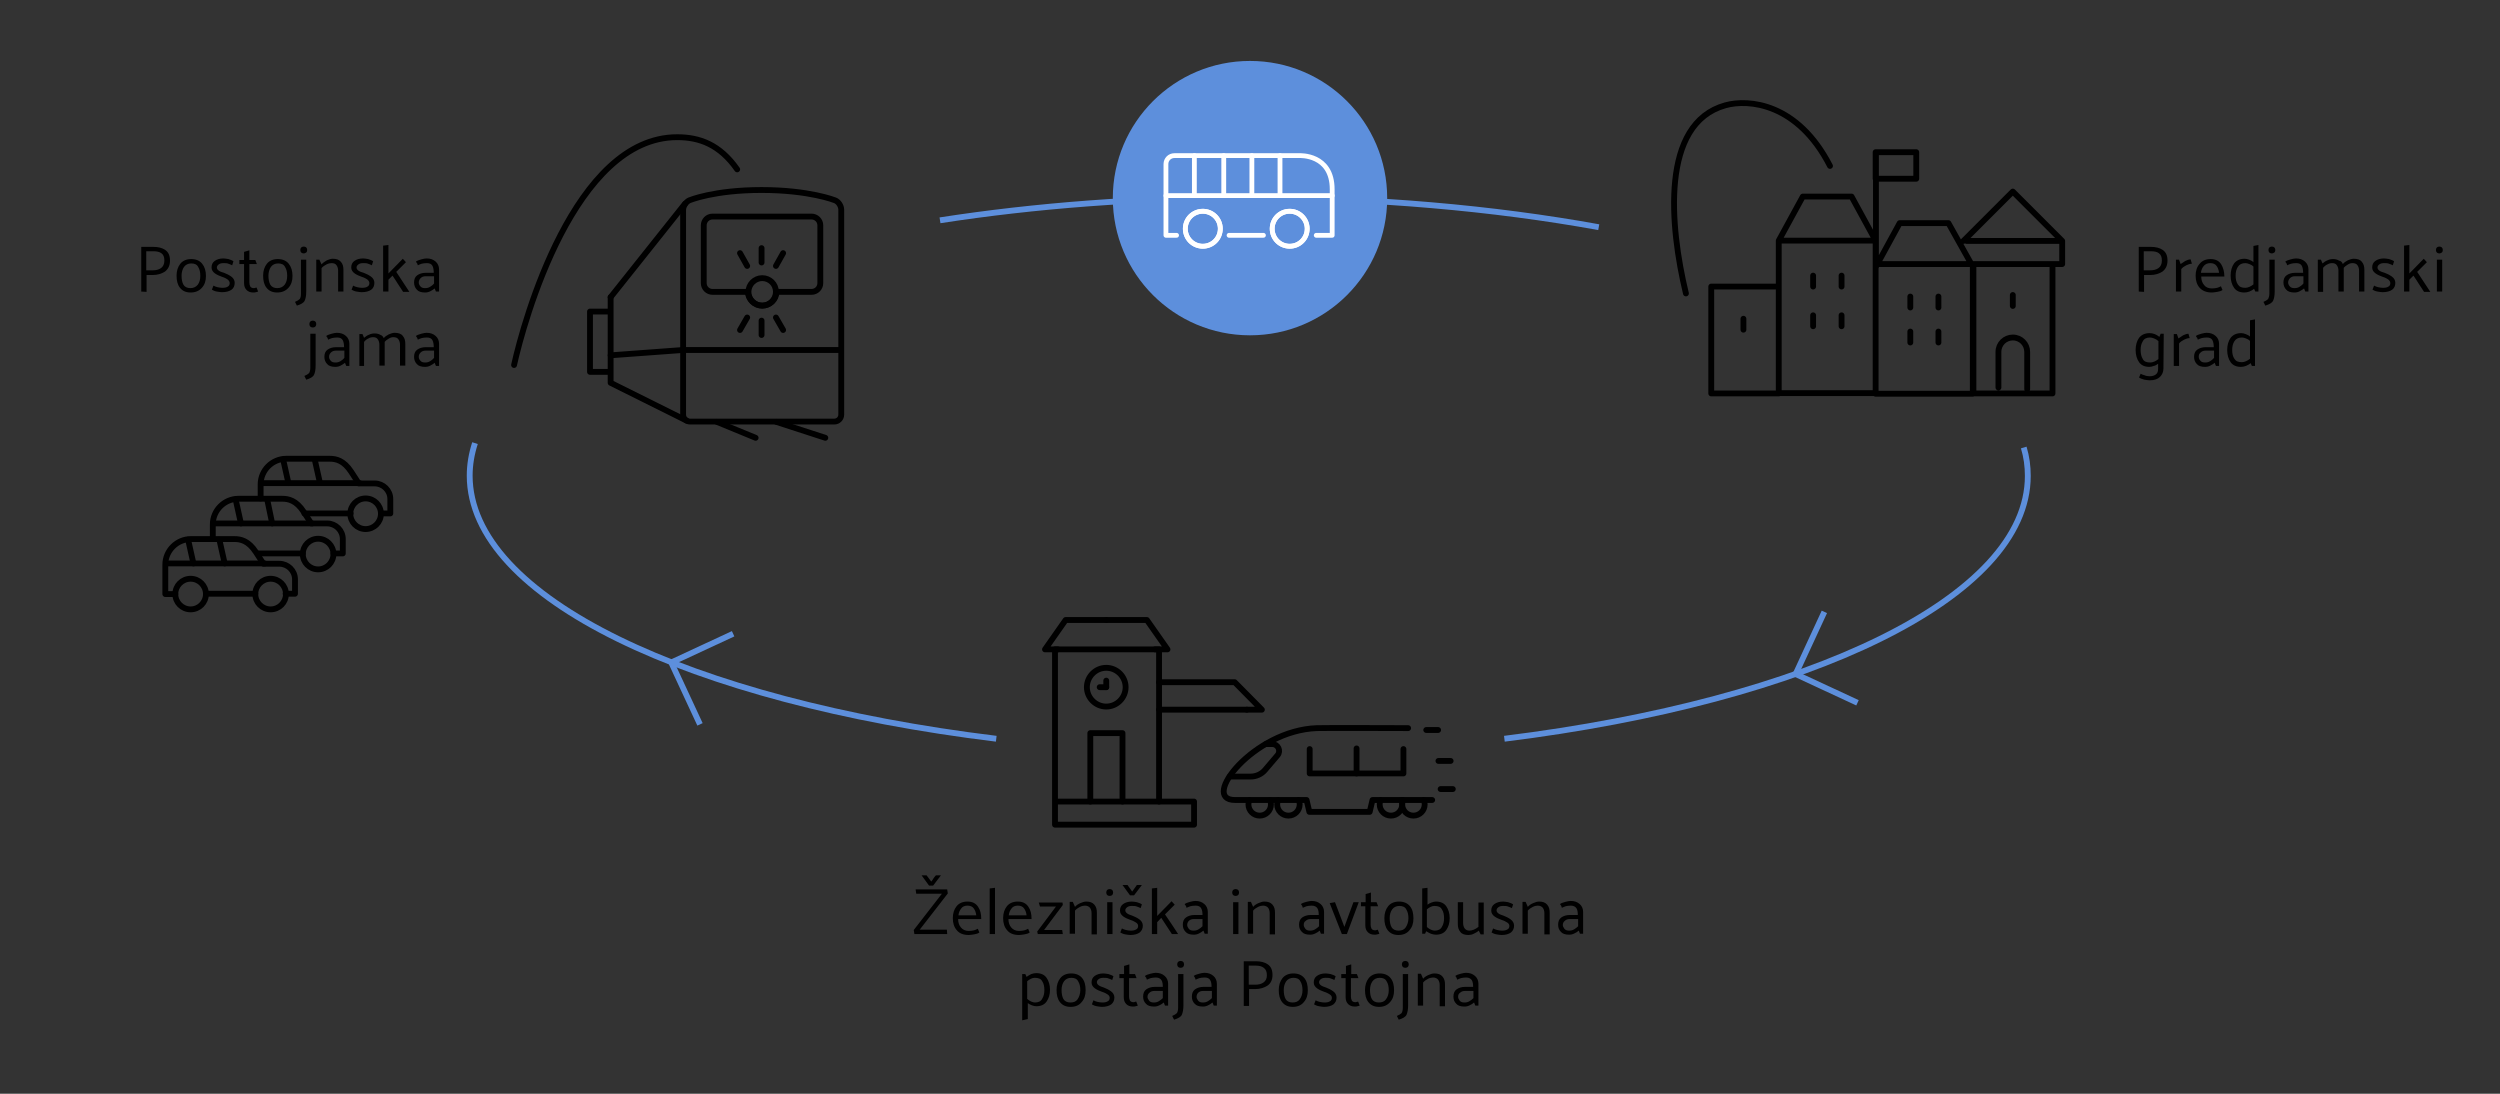 <?xml version="1.0" encoding="utf-8"?>
<!-- Generator: Adobe Illustrator 27.3.1, SVG Export Plug-In . SVG Version: 6.00 Build 0)  -->
<svg version="1.1" id="Layer_1" xmlns="http://www.w3.org/2000/svg" xmlns:xlink="http://www.w3.org/1999/xlink" x="0px" y="0px"
	 width="800px" height="350px" viewBox="0 0 800 350" style="enable-background:new 0 0 800 350;" xml:space="preserve">
<rect x="0" y="0" width="800" height="350" fill="#333333" stroke="none"/>
<style type="text/css">
	.st0{fill:none;stroke:#5D8FDC;stroke-width:1.871;stroke-miterlimit:10;}
	.st1{fill:#5D8FDC;}
	.st2{fill:none;stroke:#FFFFFF;stroke-width:1.54;stroke-linecap:round;stroke-linejoin:round;stroke-miterlimit:10;}
	.st3{fill:none;stroke:#000000;stroke-width:1.871;stroke-linecap:round;stroke-linejoin:round;stroke-miterlimit:10;}
	.st4{enable-background:new    ;}
</style>
<g>
	<path class="st0" d="M300.8,70.5c30.3-4.7,63.7-7.3,98.8-7.3c40.3,0,78.3,3.4,112,9.5"/>
	<path class="st0" d="M318.8,236.4c-98-12-168.5-45.1-168.5-84.2c0-3.5,0.6-7,1.7-10.4"/>
	<path class="st0" d="M647.6,143.2c0.9,3,1.3,6,1.3,9.1c0,38.9-70,72-167.5,84.1"/>
</g>
<g>
	<g>
		<circle class="st1" cx="400" cy="63.4" r="43.9"/>
	</g>
	<line class="st2" x1="393.3" y1="75.3" x2="404.3" y2="75.3"/>
	<line class="st2" x1="373.1" y1="62.6" x2="426.3" y2="62.6"/>
	<path class="st2" d="M407.1,73.2c0,3.1,2.5,5.6,5.6,5.6s5.6-2.5,5.6-5.6s-2.5-5.6-5.6-5.6S407.1,70.1,407.1,73.2"/>
	<path class="st2" d="M407.1,73.2c0,3.1,2.5,5.6,5.6,5.6s5.6-2.5,5.6-5.6s-2.5-5.6-5.6-5.6S407.1,70.1,407.1,73.2z"/>
	<path class="st2" d="M379.3,73.2c0,3.1,2.5,5.6,5.6,5.6s5.6-2.5,5.6-5.6s-2.5-5.6-5.6-5.6S379.3,70.1,379.3,73.2"/>
	<path class="st2" d="M379.3,73.2c0,3.1,2.5,5.6,5.6,5.6s5.6-2.5,5.6-5.6s-2.5-5.6-5.6-5.6S379.3,70.1,379.3,73.2z"/>
	<line class="st2" x1="391.6" y1="62.2" x2="391.6" y2="49.8"/>
	<line class="st2" x1="400.6" y1="62.2" x2="400.6" y2="49.8"/>
	<line class="st2" x1="409.6" y1="62.2" x2="409.6" y2="49.8"/>
	<path class="st2" d="M421.2,75.3h5.1V60.6c0-11.4-10.5-10.8-10.5-10.8H376h-0.2c-1.5,0-2.7,1.2-2.7,2.7l0,0v22.8h3.4"/>
</g>
<g>
	<path d="M684.4,93.3V79h3.9c1.5,0,2.8,0.3,3.8,1s1.5,1.8,1.5,3.4s-0.6,2.7-1.6,3.5c-1.1,0.7-2.4,1.1-3.9,1.1h-2v5.4L684.4,93.3
		L684.4,93.3z M688.3,80.4H686v6.1h2.1c1,0,1.9-0.2,2.6-0.7c0.7-0.5,1.1-1.3,1.1-2.4c0-1.2-0.3-1.9-1-2.4
		C690.3,80.6,689.4,80.4,688.3,80.4z"/>
	<path d="M696.3,93.3V83.1h1l0.5,1.4c0.4-0.3,0.9-0.6,1.5-1c0.6-0.3,1.2-0.5,1.7-0.5c0.1,0.2,0.1,0.4,0.2,0.7
		c0.1,0.2,0.1,0.4,0.2,0.7c-0.6,0-1.2,0.2-1.8,0.5s-1.2,0.7-1.6,1.2v7.2L696.3,93.3L696.3,93.3z"/>
	<path d="M711.8,88.5h-7.4c0,1.1,0.3,2,0.9,2.7c0.5,0.7,1.4,1.1,2.5,1.1c0.7,0,1.2-0.1,1.7-0.2c0.4-0.1,0.8-0.3,1.2-0.5l0.5,1.2
		c-0.4,0.3-1,0.5-1.7,0.6s-1.3,0.2-1.7,0.2c-1.7,0-3-0.5-3.9-1.5s-1.3-2.3-1.3-3.9c0-1.5,0.4-2.8,1.3-3.8c0.8-1,2-1.5,3.5-1.5
		c1.6,0,2.7,0.6,3.4,1.7C711.4,85.6,711.8,86.9,711.8,88.5z M710.1,87.3c-0.1-0.9-0.4-1.7-0.8-2.2c-0.4-0.6-1.1-0.9-2-0.9
		s-1.6,0.3-2.1,0.9s-0.8,1.3-0.9,2.2H710.1z"/>
	<path d="M722.7,78.4v14.9h-1l-0.4-0.9c-0.4,0.4-0.9,0.6-1.5,0.9c-0.6,0.2-1.1,0.3-1.6,0.3c-1.5,0-2.6-0.5-3.3-1.5s-1.1-2.3-1.1-3.9
		s0.4-2.9,1.1-3.9c0.8-1,1.9-1.5,3.4-1.5c0.4,0,0.9,0.1,1.4,0.3c0.5,0.2,1,0.4,1.4,0.8v-5.2L722.7,78.4z M718.5,84.2
		c-1.1,0-1.9,0.4-2.4,1.2c-0.5,0.8-0.7,1.7-0.7,2.8c0,1.1,0.2,2.1,0.7,2.8c0.5,0.8,1.2,1.1,2.4,1.1c0.4,0,0.8-0.1,1.3-0.3
		c0.5-0.2,0.9-0.5,1.3-0.8v-5.7c-0.4-0.4-0.8-0.6-1.3-0.8C719.3,84.3,718.9,84.2,718.5,84.2z"/>
	<path d="M726.2,94V83.1h1.7v10.1c0,1.4-0.2,2.4-0.5,3c-0.3,0.7-1.2,1.2-2.5,1.6l-0.6-1.2c0.7-0.3,1.2-0.6,1.5-0.9
		C726,95.3,726.2,94.7,726.2,94z M727,81.1c-0.3,0-0.6-0.1-0.8-0.3c-0.2-0.2-0.3-0.5-0.3-0.8s0.1-0.6,0.3-0.8
		c0.2-0.2,0.5-0.3,0.8-0.3s0.6,0.1,0.8,0.3c0.2,0.2,0.3,0.5,0.3,0.8s-0.1,0.6-0.3,0.8C727.6,80.9,727.3,81.1,727,81.1z"/>
	<path d="M731.3,83.7c0.4-0.3,1-0.5,1.7-0.7s1.3-0.3,1.7-0.3c1.2,0,2.1,0.3,2.9,1c0.7,0.6,1.1,1.5,1.1,2.5v7.1h-1l-0.4-1
		c-0.4,0.3-0.8,0.6-1.4,0.9c-0.6,0.3-1.1,0.4-1.7,0.4c-1.2,0-2.1-0.3-2.6-0.9c-0.6-0.6-0.9-1.4-0.9-2.3c0-1,0.3-1.8,1-2.3
		s1.6-0.8,2.7-0.8h2.6c0-0.8-0.1-1.6-0.4-2.2c-0.3-0.6-0.9-0.9-1.8-0.9c-0.7,0-1.3,0.1-1.7,0.2c-0.5,0.2-0.9,0.3-1.2,0.5
		c-0.1-0.2-0.1-0.4-0.2-0.6C731.5,84.1,731.4,83.9,731.3,83.7z M732.2,90.4c0,0.4,0.2,0.9,0.5,1.2c0.3,0.4,0.8,0.6,1.5,0.6
		c0.6,0,1.1-0.1,1.6-0.4s0.9-0.6,1.3-1.1v-2.3h-2.7c-0.7,0-1.2,0.2-1.6,0.6C732.4,89.4,732.2,89.9,732.2,90.4z"/>
	<path d="M749.7,84.5c0.4-0.5,1-0.9,1.6-1.2c0.7-0.3,1.3-0.5,1.9-0.5c1.2,0,2.1,0.3,2.6,1c0.6,0.7,0.8,1.5,0.8,2.6v6.9h-1.7v-6.7
		c0-0.7-0.2-1.3-0.5-1.7c-0.3-0.5-0.9-0.7-1.6-0.7c-0.5,0-0.9,0.1-1.4,0.4s-1,0.6-1.4,1.1c0,0.1,0,0.3,0,0.4s0,0.2,0,0.3v6.9h-1.7
		v-6.7c0-0.7-0.2-1.3-0.5-1.7c-0.3-0.5-0.8-0.7-1.5-0.7c-0.5,0-1,0.1-1.5,0.4c-0.5,0.2-1,0.6-1.4,1.1v7.7h-1.7V83.1h1l0.5,1.2
		c0.5-0.4,1-0.8,1.6-1c0.6-0.3,1.2-0.4,1.8-0.4c0.8,0,1.4,0.2,1.9,0.5C749.1,83.5,749.5,83.9,749.7,84.5z"/>
	<path d="M765.7,84.9c-0.3-0.2-0.7-0.3-1.2-0.5c-0.4-0.2-1-0.2-1.6-0.2s-1.1,0.1-1.5,0.4s-0.6,0.6-0.6,1s0.2,0.7,0.6,1
		c0.4,0.3,1,0.5,1.7,0.7c0.8,0.3,1.6,0.7,2.3,1.2s1.1,1.2,1.1,2c0,0.9-0.3,1.7-1,2.2s-1.7,0.8-3.1,0.8c-0.4,0-1-0.1-1.6-0.2
		c-0.7-0.1-1.2-0.4-1.6-0.6l0.5-1.3c0.4,0.2,0.8,0.4,1.3,0.5s1,0.2,1.5,0.2c0.8,0,1.4-0.1,1.8-0.4c0.4-0.2,0.6-0.6,0.6-1.1
		c0-0.4-0.2-0.8-0.7-1.2c-0.5-0.3-1-0.6-1.7-0.8c-0.8-0.3-1.6-0.6-2.3-1.1s-1.1-1.1-1.1-1.9c0-0.9,0.3-1.6,1-2.1s1.6-0.8,2.8-0.8
		c0.4,0,1,0.1,1.6,0.2c0.6,0.2,1.2,0.4,1.6,0.7L765.7,84.9z"/>
	<path d="M771,89.5v3.8h-1.7V78.6l1.7-0.2v9.1l4.6-4.7l1,1.1l-3.1,3.1c0.7,1.1,1.4,2.1,2.1,3.2c0.7,1.1,1.4,2.1,2.1,3.2h-2
		c-0.6-0.9-1.1-1.7-1.7-2.6c-0.6-0.9-1.1-1.8-1.7-2.6L771,89.5z"/>
	<path d="M780.6,81.1c-0.3,0-0.6-0.1-0.8-0.3c-0.2-0.2-0.3-0.5-0.3-0.8s0.1-0.6,0.3-0.8c0.2-0.2,0.5-0.3,0.8-0.3s0.6,0.1,0.8,0.3
		c0.2,0.2,0.3,0.5,0.3,0.8s-0.1,0.6-0.3,0.8C781.2,80.9,780.9,81.1,780.6,81.1z M779.8,93.3V83.1h1.7v10.2
		C781.5,93.3,779.8,93.3,779.8,93.3z"/>
	<path d="M692.3,117.9c0,1.1-0.4,2-1.1,2.7c-0.7,0.7-1.8,1.1-3.3,1.1c-0.4,0-1-0.1-1.7-0.2c-0.7-0.2-1.3-0.4-1.7-0.7l0.5-1.2
		c0.4,0.2,0.8,0.4,1.3,0.5c0.4,0.2,1,0.3,1.6,0.3c0.8,0,1.5-0.2,2-0.6s0.7-1,0.7-1.8v-1.6c-0.4,0.3-0.9,0.6-1.4,0.7
		c-0.5,0.2-1,0.3-1.4,0.3c-1.5,0-2.6-0.5-3.3-1.5s-1.1-2.3-1.1-3.9s0.4-2.9,1.1-3.9c0.8-1,1.9-1.5,3.4-1.5c0.5,0,1,0.1,1.6,0.3
		c0.5,0.2,1,0.5,1.5,0.9c0.1-0.1,0.1-0.3,0.2-0.5c0.1-0.2,0.1-0.3,0.2-0.5h1L692.3,117.9L692.3,117.9z M690.6,109.1
		c-0.4-0.4-0.8-0.6-1.3-0.8c-0.5-0.2-0.9-0.3-1.3-0.3c-1.1,0-1.9,0.4-2.3,1.2c-0.5,0.8-0.7,1.7-0.7,2.8c0,1.1,0.2,2.1,0.7,2.9
		c0.4,0.8,1.2,1.1,2.4,1.1c0.4,0,0.8-0.1,1.3-0.3c0.5-0.2,0.9-0.5,1.3-0.8v-5.8L690.6,109.1L690.6,109.1z"/>
	<path d="M695.6,117.1v-10.2h1l0.5,1.4c0.4-0.3,0.9-0.6,1.5-1c0.6-0.3,1.2-0.5,1.7-0.5c0.1,0.2,0.1,0.4,0.2,0.7
		c0.1,0.2,0.1,0.4,0.2,0.7c-0.6,0-1.2,0.2-1.8,0.5s-1.2,0.7-1.6,1.2v7.2C697.3,117.1,695.6,117.1,695.6,117.1z"/>
	<path d="M702.7,107.5c0.4-0.3,1-0.5,1.7-0.7s1.3-0.3,1.7-0.3c1.2,0,2.1,0.3,2.9,1c0.7,0.6,1.1,1.5,1.1,2.5v7.1h-1l-0.4-1
		c-0.4,0.3-0.8,0.6-1.4,0.9c-0.6,0.3-1.1,0.4-1.7,0.4c-1.2,0-2.1-0.3-2.6-0.9c-0.6-0.6-0.9-1.4-0.9-2.3c0-1,0.3-1.8,1-2.3
		s1.6-0.8,2.7-0.8h2.6c0-0.8-0.1-1.6-0.4-2.2c-0.3-0.6-0.9-0.9-1.8-0.9c-0.7,0-1.3,0.1-1.7,0.2c-0.5,0.2-0.9,0.3-1.2,0.5
		c-0.1-0.2-0.1-0.4-0.2-0.6C702.8,107.9,702.8,107.7,702.7,107.5z M703.6,114.2c0,0.4,0.2,0.9,0.5,1.2c0.3,0.4,0.8,0.6,1.5,0.6
		c0.6,0,1.1-0.1,1.6-0.4s0.9-0.6,1.3-1.1v-2.3h-2.7c-0.7,0-1.2,0.2-1.6,0.6C703.7,113.2,703.6,113.6,703.6,114.2z"/>
	<path d="M721.6,102.2v14.9h-1l-0.4-0.9c-0.4,0.4-0.9,0.6-1.5,0.9c-0.6,0.2-1.1,0.3-1.6,0.3c-1.5,0-2.6-0.5-3.3-1.5
		s-1.1-2.3-1.1-3.9s0.4-2.9,1.1-3.9c0.8-1,1.9-1.5,3.4-1.5c0.4,0,0.9,0.1,1.4,0.3c0.5,0.2,1,0.4,1.4,0.8v-5.2L721.6,102.2z
		 M717.4,108c-1.1,0-1.9,0.4-2.4,1.2c-0.5,0.8-0.7,1.7-0.7,2.8c0,1.1,0.2,2.1,0.7,2.8c0.5,0.8,1.2,1.1,2.4,1.1
		c0.4,0,0.8-0.1,1.3-0.3c0.5-0.2,0.9-0.5,1.3-0.8v-5.7c-0.4-0.4-0.8-0.6-1.3-0.8C718.2,108.1,717.8,108,717.4,108z"/>
</g>
<g>
	<path d="M45.2,93.3V79h3.9c1.5,0,2.8,0.3,3.8,1s1.5,1.8,1.5,3.4s-0.6,2.7-1.6,3.5c-1.1,0.7-2.4,1.1-3.9,1.1h-2v5.4L45.2,93.3
		L45.2,93.3z M49.1,80.4h-2.3v6.1h2.1c1,0,1.9-0.2,2.6-0.7c0.7-0.5,1.1-1.3,1.1-2.4c0-1.2-0.3-1.9-1-2.4
		C51,80.6,50.2,80.4,49.1,80.4z"/>
	<path d="M61,93.6c-1.5,0-2.6-0.5-3.4-1.5c-0.8-1-1.1-2.3-1.1-3.9c0-1.5,0.4-2.8,1.2-3.8s2-1.5,3.5-1.5s2.7,0.5,3.5,1.5
		c0.8,1,1.2,2.3,1.2,3.9s-0.4,2.8-1.3,3.8C63.7,93.1,62.5,93.6,61,93.6z M64.1,88.3c0-1.2-0.2-2.1-0.7-2.9c-0.4-0.8-1.2-1.1-2.2-1.1
		s-1.8,0.4-2.3,1.1s-0.8,1.7-0.8,2.8c0,1.2,0.2,2.2,0.6,2.9s1.2,1.1,2.2,1.1c1.1,0,1.8-0.4,2.4-1.1C63.8,90.4,64.1,89.5,64.1,88.3z"
		/>
	<path d="M74.3,84.9c-0.3-0.2-0.7-0.3-1.2-0.5c-0.4-0.2-1-0.2-1.6-0.2s-1.1,0.1-1.5,0.4s-0.6,0.6-0.6,1s0.2,0.7,0.6,1s1,0.5,1.7,0.7
		c0.8,0.3,1.6,0.7,2.3,1.2c0.7,0.5,1.1,1.2,1.1,2c0,0.9-0.3,1.7-1,2.2s-1.7,0.8-3.1,0.8c-0.4,0-1-0.1-1.6-0.2
		c-0.7-0.1-1.2-0.4-1.6-0.6l0.5-1.3c0.4,0.2,0.8,0.4,1.3,0.5s1,0.2,1.5,0.2c0.8,0,1.4-0.1,1.8-0.4c0.4-0.2,0.6-0.6,0.6-1.1
		c0-0.4-0.2-0.8-0.7-1.2c-0.5-0.3-1-0.6-1.7-0.8c-0.8-0.3-1.6-0.6-2.3-1.1c-0.7-0.5-1.1-1.1-1.1-1.9c0-0.9,0.3-1.6,1-2.1
		s1.6-0.8,2.8-0.8c0.4,0,1,0.1,1.6,0.2c0.6,0.2,1.2,0.4,1.6,0.7L74.3,84.9z"/>
	<path d="M82.6,93.3c-0.2,0.1-0.4,0.1-0.7,0.2c-0.3,0.1-0.6,0.1-0.9,0.1c-0.9,0-1.6-0.3-2.1-0.8s-0.8-1.2-0.8-2.2v-6.1h-1.5v-1.3
		h1.5v-2.6l1.7-0.5v3.1h1.9l0.5,1.3h-2.4v5.9c0,0.5,0.1,0.9,0.3,1.3c0.2,0.3,0.6,0.5,1.1,0.5c0.2,0,0.3,0,0.5-0.1
		c0.2,0,0.3-0.1,0.4-0.1L82.6,93.3z"/>
	<path d="M88.7,93.6c-1.5,0-2.6-0.5-3.4-1.5s-1.1-2.3-1.1-3.9c0-1.5,0.4-2.8,1.2-3.8c0.8-1,2-1.5,3.5-1.5s2.7,0.5,3.5,1.5
		s1.2,2.3,1.2,3.9s-0.4,2.8-1.3,3.8C91.4,93.1,90.2,93.6,88.7,93.6z M91.9,88.3c0-1.2-0.2-2.1-0.7-2.9c-0.4-0.8-1.2-1.1-2.2-1.1
		s-1.8,0.4-2.3,1.1s-0.8,1.7-0.8,2.8c0,1.2,0.2,2.2,0.6,2.9c0.4,0.7,1.2,1.1,2.2,1.1c1.1,0,1.8-0.4,2.4-1.1
		C91.6,90.4,91.9,89.5,91.9,88.3z"/>
	<path d="M96.3,94V83.1H98v10.1c0,1.4-0.2,2.4-0.5,3c-0.3,0.7-1.2,1.2-2.5,1.6l-0.6-1.2c0.7-0.3,1.2-0.6,1.5-0.9
		C96.2,95.3,96.3,94.7,96.3,94z M97.2,81.1c-0.3,0-0.6-0.1-0.8-0.3c-0.2-0.2-0.3-0.5-0.3-0.8s0.1-0.6,0.3-0.8
		c0.2-0.2,0.5-0.3,0.8-0.3s0.6,0.1,0.8,0.3c0.2,0.2,0.3,0.5,0.3,0.8s-0.1,0.6-0.3,0.8C97.8,80.9,97.5,81.1,97.2,81.1z"/>
	<path d="M102.9,84.6c0.4-0.5,1-0.9,1.7-1.3c0.7-0.3,1.3-0.5,1.9-0.5c1.2,0,2,0.3,2.6,1s0.8,1.5,0.8,2.6v6.9h-1.7v-6.7
		c0-0.7-0.2-1.3-0.5-1.7c-0.3-0.5-0.9-0.7-1.6-0.7c-0.4,0-1,0.1-1.6,0.4s-1.2,0.7-1.6,1.2v7.5h-1.7V83.1h1L102.9,84.6z"/>
	<path d="M119,84.9c-0.3-0.2-0.7-0.3-1.2-0.5c-0.4-0.2-1-0.2-1.6-0.2s-1.1,0.1-1.5,0.4s-0.6,0.6-0.6,1s0.2,0.7,0.6,1s1,0.5,1.7,0.7
		c0.8,0.3,1.6,0.7,2.3,1.2c0.7,0.5,1.1,1.2,1.1,2c0,0.9-0.3,1.7-1,2.2s-1.7,0.8-3.1,0.8c-0.4,0-1-0.1-1.6-0.2
		c-0.7-0.1-1.2-0.4-1.6-0.6l0.5-1.3c0.4,0.2,0.8,0.4,1.3,0.5s1,0.2,1.5,0.2c0.8,0,1.4-0.1,1.8-0.4c0.4-0.2,0.6-0.6,0.6-1.1
		c0-0.4-0.2-0.8-0.7-1.2c-0.5-0.3-1-0.6-1.7-0.8c-0.8-0.3-1.6-0.6-2.3-1.1c-0.7-0.5-1.1-1.1-1.1-1.9c0-0.9,0.3-1.6,1-2.1
		s1.6-0.8,2.8-0.8c0.4,0,1,0.1,1.6,0.2c0.6,0.2,1.2,0.4,1.6,0.7L119,84.9z"/>
	<path d="M124.3,89.5v3.8h-1.7V78.6l1.7-0.2v9.1l4.6-4.7l1,1.1l-3.1,3.1c0.7,1.1,1.4,2.1,2.1,3.2s1.4,2.1,2.1,3.2h-2
		c-0.6-0.9-1.1-1.7-1.7-2.6s-1.1-1.8-1.7-2.6L124.3,89.5z"/>
	<path d="M133.1,83.7c0.4-0.3,1-0.5,1.7-0.7s1.3-0.3,1.7-0.3c1.2,0,2.1,0.3,2.9,1c0.7,0.6,1.1,1.5,1.1,2.5v7.1h-1l-0.4-1
		c-0.4,0.3-0.8,0.6-1.4,0.9c-0.6,0.3-1.1,0.4-1.7,0.4c-1.2,0-2.1-0.3-2.6-0.9c-0.6-0.6-0.9-1.4-0.9-2.3c0-1,0.3-1.8,1-2.3
		s1.6-0.8,2.7-0.8h2.6c0-0.8-0.1-1.6-0.4-2.2c-0.3-0.6-0.9-0.9-1.8-0.9c-0.7,0-1.3,0.1-1.7,0.2c-0.5,0.2-0.9,0.3-1.2,0.5
		c-0.1-0.2-0.1-0.4-0.2-0.6C133.3,84.1,133.2,83.9,133.1,83.7z M134,90.4c0,0.4,0.2,0.9,0.5,1.2c0.3,0.4,0.8,0.6,1.5,0.6
		c0.6,0,1.1-0.1,1.6-0.4s0.9-0.6,1.3-1.1v-2.3h-2.7c-0.7,0-1.2,0.2-1.6,0.6C134.2,89.4,134,89.9,134,90.4z"/>
	<path d="M99.3,117.7v-10.9h1.7v10.1c0,1.4-0.2,2.4-0.5,3c-0.3,0.7-1.2,1.2-2.5,1.6l-0.6-1.2c0.7-0.3,1.2-0.6,1.5-0.9
		C99.1,119.1,99.3,118.5,99.3,117.7z M100.1,104.8c-0.3,0-0.6-0.1-0.8-0.3c-0.2-0.2-0.3-0.5-0.3-0.8s0.1-0.6,0.3-0.8
		c0.2-0.2,0.5-0.3,0.8-0.3s0.6,0.1,0.8,0.3c0.2,0.2,0.3,0.5,0.3,0.8s-0.1,0.6-0.3,0.8C100.7,104.7,100.4,104.8,100.1,104.8z"/>
	<path d="M104.4,107.5c0.4-0.3,1-0.5,1.7-0.7s1.3-0.3,1.7-0.3c1.2,0,2.1,0.3,2.9,1c0.7,0.6,1.1,1.5,1.1,2.5v7.1h-1l-0.4-1
		c-0.4,0.3-0.8,0.6-1.4,0.9s-1.1,0.4-1.7,0.4c-1.2,0-2.1-0.3-2.6-0.9c-0.6-0.6-0.9-1.4-0.9-2.3c0-1,0.3-1.8,1-2.3s1.6-0.8,2.7-0.8
		h2.6c0-0.8-0.1-1.6-0.4-2.2s-0.9-0.9-1.8-0.9c-0.7,0-1.3,0.1-1.7,0.2c-0.5,0.2-0.9,0.3-1.2,0.5c-0.1-0.2-0.1-0.4-0.2-0.6
		C104.6,107.9,104.5,107.7,104.4,107.5z M105.3,114.2c0,0.4,0.2,0.9,0.5,1.2c0.3,0.4,0.8,0.6,1.5,0.6c0.6,0,1.1-0.1,1.6-0.4
		s0.9-0.6,1.3-1.1v-2.3h-2.7c-0.7,0-1.2,0.2-1.6,0.6S105.3,113.6,105.3,114.2z"/>
	<path d="M122.8,108.2c0.4-0.5,1-0.9,1.6-1.2c0.7-0.3,1.3-0.5,1.9-0.5c1.2,0,2.1,0.3,2.6,1c0.6,0.7,0.8,1.5,0.8,2.6v6.9H128v-6.7
		c0-0.7-0.2-1.3-0.5-1.7c-0.3-0.5-0.9-0.7-1.6-0.7c-0.5,0-0.9,0.1-1.4,0.4s-1,0.6-1.4,1.1c0,0.1,0,0.3,0,0.4s0,0.2,0,0.3v6.9h-1.7
		v-6.7c0-0.7-0.2-1.3-0.5-1.7c-0.3-0.5-0.8-0.7-1.5-0.7c-0.5,0-1,0.1-1.5,0.4c-0.5,0.2-1,0.6-1.4,1.1v7.7H115v-10.2h1l0.5,1.2
		c0.5-0.4,1-0.8,1.6-1c0.6-0.3,1.2-0.4,1.8-0.4c0.8,0,1.4,0.2,1.9,0.5C122.2,107.3,122.6,107.7,122.8,108.2z"/>
	<path d="M133.1,107.5c0.4-0.3,1-0.5,1.7-0.7s1.3-0.3,1.7-0.3c1.2,0,2.1,0.3,2.9,1c0.7,0.6,1.1,1.5,1.1,2.5v7.1h-1l-0.4-1
		c-0.4,0.3-0.8,0.6-1.4,0.9c-0.6,0.3-1.1,0.4-1.7,0.4c-1.2,0-2.1-0.3-2.6-0.9c-0.6-0.6-0.9-1.4-0.9-2.3c0-1,0.3-1.8,1-2.3
		s1.6-0.8,2.7-0.8h2.6c0-0.8-0.1-1.6-0.4-2.2c-0.3-0.6-0.9-0.9-1.8-0.9c-0.7,0-1.3,0.1-1.7,0.2c-0.5,0.2-0.9,0.3-1.2,0.5
		c-0.1-0.2-0.1-0.4-0.2-0.6C133.3,107.9,133.2,107.7,133.1,107.5z M134,114.2c0,0.4,0.2,0.9,0.5,1.2c0.3,0.4,0.8,0.6,1.5,0.6
		c0.6,0,1.1-0.1,1.6-0.4s0.9-0.6,1.3-1.1v-2.3h-2.7c-0.7,0-1.2,0.2-1.6,0.6S134,113.6,134,114.2z"/>
</g>
<g>
	<path class="st3" d="M262.5,90.6c0,1.5-1.2,2.8-2.8,2.8h-11.2c-0.1,2.5-2.1,4.4-4.6,4.4s-4.5-2-4.6-4.4H228c-1.5,0-2.8-1.2-2.8-2.8
		V72.1c0-1.5,1.2-2.8,2.8-2.8h31.7c1.5,0,2.8,1.2,2.8,2.8V90.6z"/>
	<polyline class="st3" points="194.9,99.7 188.8,99.7 188.8,119 194.9,119 	"/>
	<polyline class="st3" points="195.4,95.1 195.4,122.5 219.7,134.6 	"/>
	<line class="st3" x1="218.5" y1="112" x2="195.4" y2="113.7"/>
	<path class="st3" d="M218.6,132.7c0,1.2,1,2.2,2.2,2.2H267c1.2,0,2.2-1,2.2-2.2V67.1c0-1.2-0.9-2.6-2-3c0,0-8.2-3.3-23.5-3.3
		s-23.1,3.3-23.1,3.3c-1.1,0.5-2,1.9-2,3.1V132.7L218.6,132.7z"/>
	<line class="st3" x1="269.1" y1="112" x2="219.2" y2="112"/>
	<path class="st3" d="M243.9,89c-2.4,0-4.4,2-4.4,4.4s2,4.4,4.4,4.4s4.4-2,4.4-4.4C248.3,90.9,246.3,89,243.9,89z"/>
	<line class="st3" x1="243.7" y1="84" x2="243.7" y2="79.4"/>
	<line class="st3" x1="248.3" y1="85.1" x2="250.6" y2="81"/>
	<line class="st3" x1="239.1" y1="85.1" x2="236.8" y2="81"/>
	<line class="st3" x1="243.7" y1="102.6" x2="243.7" y2="107.2"/>
	<line class="st3" x1="248.3" y1="101.6" x2="250.6" y2="105.6"/>
	<line class="st3" x1="236.8" y1="105.6" x2="239.1" y2="101.6"/>
	<line class="st3" x1="195.4" y1="95.1" x2="219.2" y2="65.2"/>
	<path class="st3" d="M235.9,54.2c-5.6-8-12.1-10.3-19.2-10.3c-32.9,0-49.1,58.9-52.2,72.9"/>
	<g>
		<line class="st3" x1="229.4" y1="135" x2="241.8" y2="140.1"/>
		<line class="st3" x1="248.4" y1="135" x2="264.1" y2="140.1"/>
	</g>
</g>
<path class="st3" d="M656.8,125.9h-25.3V84.5h25.3V125.9z M631.3,84.5h-31.1V126h31.1V84.5z M600.2,77h-31v48.8h31V77z M569.2,91.7
	h-21.6v34.2h21.6V91.7z M629.3,84.5h30.6v-7.4h-30.6 M659.9,77.1l-15.8-15.8l-15.8,15.8 M600.2,77l-7.7-14.1h-15.6L569.2,77
	 M631,84.8l-7.5-13.4h-15.6l-7.7,14.1 M644.1,94.4v3.5 M611.3,94.9v3.5 M557.9,102v3.5 M620.3,94.9v3.5 M611.3,106.1v3.5
	 M620.3,106.1v3.5 M580.2,88.2v3.5 M589.3,88.2v3.5 M580.2,100.9v3.5 M589.3,100.9v3.5 M648.7,124.5v-11.9c0-2.5-2-4.6-4.6-4.6
	c-2.5,0-4.6,2-4.6,4.6V124 M600.3,85.5V48.7 M613.2,48.7h-13v8.5h13V48.7z M585.6,53.1c-10.3-20.1-26-21.5-33.5-19.4
	c-20.8,5.8-17.8,38.6-12.6,60.2"/>
<polyline class="st3" points="399,227.1 370.9,227.1 370.9,207.8 337.6,207.8 337.6,256.5 382.1,256.5 382.1,263.9 337.6,263.9 
	337.6,256.5 "/>
<polyline class="st3" points="370.9,218.3 395.1,218.3 403.8,227.1 399,227.1 "/>
<polyline class="st3" points="354,198.4 367,198.4 373.6,207.8 369.6,207.8 "/>
<polyline class="st3" points="354,198.4 341,198.4 334.4,207.8 338.5,207.8 "/>
<path class="st3" d="M360.2,219.9c0,3.4-2.8,6.2-6.2,6.2s-6.2-2.8-6.2-6.2s2.8-6.2,6.2-6.2S360.2,216.5,360.2,219.9z"/>
<polyline class="st3" points="359.2,256.5 359.2,234.6 348.9,234.6 348.9,256.5 "/>
<line class="st3" x1="354" y1="219.9" x2="351.9" y2="219.9"/>
<line class="st3" x1="354" y1="219.9" x2="354" y2="217.8"/>
<line class="st3" x1="370.9" y1="227.1" x2="370.9" y2="256.5"/>
<g>
	<path class="st3" d="M406.4,256c0.2,0.4,0.3,0.9,0.3,1.4c0,2-1.6,3.6-3.6,3.6s-3.6-1.6-3.6-3.6c0-0.5,0.1-1,0.3-1.4"/>
	<path class="st3" d="M415.6,256c0.2,0.4,0.3,0.9,0.3,1.4c0,2-1.6,3.6-3.6,3.6s-3.6-1.6-3.6-3.6c0-0.5,0.1-1,0.3-1.4"/>
	<path class="st3" d="M448.4,256c0.2,0.4,0.3,0.9,0.3,1.4c0,2-1.6,3.6-3.6,3.6s-3.6-1.6-3.6-3.6c0-0.5,0.1-1,0.3-1.4"/>
	<path class="st3" d="M455.6,256c0.2,0.4,0.3,0.9,0.3,1.4c0,2-1.6,3.6-3.6,3.6s-3.6-1.6-3.6-3.6c0-0.5,0.1-1,0.3-1.4"/>
	<path class="st3" d="M458.3,256h-19.1l-0.9,3.8H419l-0.9-3.8h-18.9h-3.4h-0.6c-11.4,0,6-22.3,26.2-23c1.5-0.1,29.2,0,29.2,0"/>
	<polyline class="st3" points="449.1,239.7 449.1,247.5 419.1,247.5 419.1,239.7 	"/>
	<path class="st3" d="M405,238.1h2.1c1.9,0,2.9,2.2,1.7,3.6l-4,4.7c-1.1,1.3-2.8,2.1-4.6,2.1h-6.7"/>
	<line class="st3" x1="456.4" y1="233.6" x2="460.2" y2="233.6"/>
	<line class="st3" x1="460.3" y1="243.5" x2="464.2" y2="243.5"/>
	<line class="st3" x1="461" y1="252.5" x2="464.9" y2="252.5"/>
	<line class="st3" x1="434.1" y1="247.5" x2="434.1" y2="239.5"/>
</g>
<polyline class="st0" points="224,231.8 214.8,212 234.6,202.8 "/>
<polyline class="st0" points="583.8,195.8 574.6,215.7 594.4,224.9 "/>
<line class="st2" x1="382.2" y1="62.2" x2="382.2" y2="49.8"/>
<g>
	<line class="st3" x1="97.4" y1="164.3" x2="112.2" y2="164.3"/>
	<path class="st3" d="M121.9,164.3h3v-4.6c0-2.8-2.3-5-5-5h-5.1l-2.4-3.7c-2.4-3.7-4.9-4.2-6.9-4.2H91.6c-4.5,0-8.2,3.7-8.2,8.2v4.5
		"/>
	<line class="st3" x1="115.1" y1="154.6" x2="83.7" y2="154.6"/>
	<g>
		<circle class="st3" cx="117" cy="164.4" r="4.9"/>
	</g>
	<line class="st3" x1="100.7" y1="147" x2="102.4" y2="154.6"/>
	<line class="st3" x1="90.6" y1="147" x2="92.3" y2="154.6"/>
	<line class="st3" x1="82.4" y1="177.1" x2="96.9" y2="177.1"/>
	<path class="st3" d="M106.7,177.1h3v-4.6c0-2.8-2.3-5-5-5h-5.1l-2.4-3.7c-2.4-3.7-4.9-4.2-6.9-4.2h-14c-4.5,0-8.2,3.7-8.2,8.2v4.4"
		/>
	<line class="st3" x1="99.9" y1="167.5" x2="68.4" y2="167.5"/>
	<g>
		<circle class="st3" cx="101.8" cy="177.3" r="4.9"/>
	</g>
	<line class="st3" x1="85.5" y1="159.8" x2="87.1" y2="167.5"/>
	<line class="st3" x1="75.4" y1="159.8" x2="77.1" y2="167.5"/>
	<line class="st3" x1="65.9" y1="190" x2="81.7" y2="190"/>
	<path class="st3" d="M91.4,190h3v-4.6c0-2.8-2.3-5-5-5h-5.1l-2.4-3.7c-2.4-3.7-4.9-4.2-6.9-4.2H61.1c-4.5,0-8.2,3.7-8.2,8.2v9.4
		h3.2"/>
	<line class="st3" x1="84.7" y1="180.3" x2="53.2" y2="180.3"/>
	<g>
		<circle class="st3" cx="86.6" cy="190.1" r="4.9"/>
	</g>
	<g>
		<circle class="st3" cx="61" cy="190.1" r="4.9"/>
	</g>
	<line class="st3" x1="70.2" y1="172.7" x2="71.9" y2="180.3"/>
	<line class="st3" x1="60.2" y1="172.7" x2="61.9" y2="180.3"/>
</g>
<g>
	<g class="st4">
		<path d="M303.1,298.9h-10.5l-0.2-1.3c1.5-1.9,3-3.9,4.5-5.8s3-3.9,4.5-5.8h-8.2c0-0.2-0.1-0.4-0.1-0.7c0-0.2-0.1-0.4-0.1-0.7h10.1
			l0.2,1.3c-1.5,1.9-3,3.9-4.5,5.8s-3,3.9-4.5,5.8h8.7L303.1,298.9z M294.9,280.1h1.6l1.5,2c0.3-0.3,0.5-0.7,0.7-1s0.5-0.7,0.8-1
			h1.6l-2.5,3.3h-1.3L294.9,280.1z"/>
		<path d="M314,294.1h-7.4c0,1.1,0.3,2,0.9,2.7s1.4,1.1,2.5,1.1c0.7,0,1.2-0.1,1.7-0.2c0.4-0.1,0.8-0.3,1.2-0.5l0.5,1.2
			c-0.4,0.3-1,0.5-1.7,0.6s-1.3,0.2-1.7,0.2c-1.7,0-3-0.5-3.8-1.5c-0.9-1-1.3-2.3-1.3-3.9c0-1.5,0.4-2.8,1.2-3.8
			c0.8-1,2-1.5,3.5-1.5c1.6,0,2.7,0.6,3.4,1.7C313.7,291.2,314,292.5,314,294.1z M312.4,292.9c-0.1-0.9-0.4-1.7-0.8-2.2
			c-0.4-0.6-1.1-0.9-2-0.9s-1.6,0.3-2,0.9c-0.5,0.6-0.8,1.3-0.9,2.2H312.4z"/>
		<path d="M316.7,298.9v-14.6l1.7-0.2v14.8L316.7,298.9L316.7,298.9z"/>
		<path d="M330.1,294.1h-7.4c0,1.1,0.3,2,0.9,2.7s1.4,1.1,2.5,1.1c0.7,0,1.2-0.1,1.7-0.2c0.4-0.1,0.8-0.3,1.2-0.5l0.5,1.2
			c-0.4,0.3-1,0.5-1.7,0.6s-1.3,0.2-1.7,0.2c-1.7,0-3-0.5-3.8-1.5c-0.9-1-1.3-2.3-1.3-3.9c0-1.5,0.4-2.8,1.2-3.8
			c0.8-1,2-1.5,3.5-1.5c1.6,0,2.7,0.6,3.4,1.7C329.8,291.2,330.1,292.5,330.1,294.1z M328.5,292.9c-0.1-0.9-0.4-1.7-0.8-2.2
			c-0.4-0.6-1.1-0.9-2-0.9s-1.6,0.3-2,0.9c-0.5,0.6-0.8,1.3-0.9,2.2H328.5z"/>
		<path d="M340.1,289.6l-6,8h5.8l0.2,1.3h-8l-0.2-0.8l6-8h-5.1l-0.4-1.3h7.6L340.1,289.6z"/>
		<path d="M344,290.2c0.4-0.5,1-0.9,1.7-1.2c0.7-0.3,1.3-0.5,1.9-0.5c1.2,0,2,0.3,2.6,1s0.8,1.5,0.8,2.6v6.9h-1.7v-6.8
			c0-0.7-0.2-1.3-0.5-1.7s-0.9-0.7-1.6-0.7c-0.4,0-1,0.1-1.6,0.4s-1.2,0.7-1.6,1.2v7.4h-1.7v-10.2h1L344,290.2z"/>
		<path d="M355.1,286.7c-0.3,0-0.6-0.1-0.8-0.3s-0.3-0.5-0.3-0.8s0.1-0.6,0.3-0.8c0.2-0.2,0.5-0.3,0.8-0.3s0.6,0.1,0.8,0.3
			c0.2,0.2,0.3,0.5,0.3,0.8s-0.1,0.6-0.3,0.8S355.4,286.7,355.1,286.7z M354.3,298.9v-10.2h1.7v10.2H354.3z"/>
		<path d="M365,290.6c-0.3-0.2-0.7-0.3-1.2-0.5c-0.4-0.2-1-0.2-1.6-0.2s-1.1,0.1-1.5,0.4s-0.6,0.6-0.6,1s0.2,0.7,0.6,1
			s1,0.5,1.6,0.7c0.8,0.3,1.6,0.7,2.3,1.2s1.1,1.2,1.1,2c0,0.9-0.3,1.6-1,2.2c-0.7,0.5-1.7,0.8-3,0.8c-0.4,0-1-0.1-1.6-0.2
			c-0.7-0.1-1.2-0.4-1.6-0.6l0.5-1.3c0.4,0.2,0.8,0.4,1.3,0.5s1,0.2,1.5,0.2c0.8,0,1.3-0.1,1.8-0.4c0.4-0.2,0.6-0.6,0.6-1.1
			c0-0.4-0.2-0.8-0.7-1.1s-1-0.6-1.7-0.8c-0.8-0.3-1.6-0.6-2.3-1.1s-1.1-1.1-1.1-1.9c0-0.9,0.3-1.6,1-2.1s1.6-0.8,2.8-0.8
			c0.4,0,1,0.1,1.6,0.2c0.6,0.2,1.2,0.4,1.6,0.7L365,290.6z M359.2,283.2h1.6l1.5,2.1l1.5-2.1h1.6l-2.5,3.3h-1.3L359.2,283.2z"/>
		<path d="M370.3,295.1v3.8h-1.7v-14.6l1.7-0.2v9l4.6-4.7l1,1.1l-3.1,3.1c0.7,1,1.4,2.1,2.1,3.1c0.7,1.1,1.4,2.1,2.1,3.2h-2
			c-0.6-0.9-1.1-1.7-1.7-2.6s-1.1-1.7-1.7-2.6L370.3,295.1z"/>
		<path d="M379.1,289.3c0.4-0.3,0.9-0.5,1.7-0.7c0.7-0.2,1.3-0.3,1.7-0.3c1.2,0,2.1,0.3,2.9,1c0.7,0.6,1.1,1.5,1.1,2.5v7h-1l-0.4-1
			c-0.4,0.3-0.8,0.6-1.4,0.9s-1.1,0.4-1.7,0.4c-1.2,0-2.1-0.3-2.6-0.9c-0.6-0.6-0.9-1.3-0.9-2.3s0.3-1.8,1-2.3s1.6-0.8,2.7-0.8h2.6
			c0-0.8-0.1-1.6-0.4-2.1c-0.3-0.6-0.9-0.9-1.8-0.9c-0.7,0-1.3,0.1-1.7,0.2c-0.4,0.2-0.9,0.3-1.2,0.5c-0.1-0.2-0.1-0.4-0.2-0.6
			S379.1,289.5,379.1,289.3z M379.9,296c0,0.4,0.2,0.8,0.5,1.2c0.3,0.4,0.8,0.6,1.5,0.6c0.6,0,1.1-0.1,1.6-0.4s0.9-0.6,1.3-1v-2.3
			H382c-0.7,0-1.2,0.2-1.6,0.6C380.1,295,379.9,295.5,379.9,296z"/>
		<path d="M395.4,286.7c-0.3,0-0.6-0.1-0.8-0.3s-0.3-0.5-0.3-0.8s0.1-0.6,0.3-0.8c0.2-0.2,0.5-0.3,0.8-0.3s0.6,0.1,0.8,0.3
			c0.2,0.2,0.3,0.5,0.3,0.8s-0.1,0.6-0.3,0.8S395.7,286.7,395.4,286.7z M394.6,298.9v-10.2h1.7v10.2H394.6z"/>
		<path d="M401,290.2c0.4-0.5,1-0.9,1.7-1.2c0.7-0.3,1.3-0.5,1.9-0.5c1.2,0,2,0.3,2.6,1s0.8,1.5,0.8,2.6v6.9h-1.7v-6.8
			c0-0.7-0.2-1.3-0.5-1.7s-0.9-0.7-1.6-0.7c-0.4,0-1,0.1-1.6,0.4s-1.2,0.7-1.6,1.2v7.4h-1.7v-10.2h1L401,290.2z"/>
		<path d="M416.3,289.3c0.4-0.3,0.9-0.5,1.7-0.7s1.3-0.3,1.7-0.3c1.2,0,2.1,0.3,2.9,1c0.7,0.6,1.1,1.5,1.1,2.5v7h-1l-0.4-1
			c-0.3,0.3-0.8,0.6-1.4,0.9s-1.1,0.4-1.7,0.4c-1.2,0-2.1-0.3-2.6-0.9c-0.6-0.6-0.9-1.3-0.9-2.3s0.3-1.8,1-2.3s1.6-0.8,2.7-0.8h2.6
			c0-0.8-0.1-1.6-0.4-2.1s-0.9-0.9-1.8-0.9c-0.7,0-1.3,0.1-1.7,0.2c-0.4,0.2-0.9,0.3-1.2,0.5c-0.1-0.2-0.1-0.4-0.2-0.6
			S416.4,289.5,416.3,289.3z M417.2,296c0,0.4,0.2,0.8,0.5,1.2c0.3,0.4,0.8,0.6,1.5,0.6c0.6,0,1.1-0.1,1.6-0.4s0.9-0.6,1.3-1v-2.3
			h-2.7c-0.7,0-1.2,0.2-1.6,0.6C417.3,295,417.2,295.5,417.2,296z"/>
		<path d="M429.4,298.9l-3.9-9.9l1.7-0.3l3,7.9l2.9-7.9h1.7l-3.8,10.2L429.4,298.9L429.4,298.9z"/>
		<path d="M441.4,298.8c-0.2,0.1-0.4,0.1-0.7,0.2c-0.3,0.1-0.6,0.1-0.9,0.1c-0.9,0-1.6-0.3-2.1-0.8s-0.8-1.2-0.8-2.2V290h-1.4v-1.3
			h1.5v-2.6l1.7-0.5v3.1h1.8l0.5,1.3h-2.4v5.9c0,0.5,0.1,0.9,0.3,1.3c0.2,0.3,0.6,0.5,1.1,0.5c0.2,0,0.3,0,0.5-0.1
			c0.2,0,0.3-0.1,0.4-0.1L441.4,298.8z"/>
		<path d="M447.5,299.2c-1.5,0-2.6-0.5-3.4-1.5s-1.1-2.3-1.1-3.9c0-1.5,0.4-2.8,1.2-3.8c0.8-1,2-1.5,3.5-1.5s2.7,0.5,3.5,1.5
			s1.1,2.3,1.1,3.9s-0.4,2.8-1.3,3.8C450.2,298.7,449,299.2,447.5,299.2z M450.7,293.9c0-1.2-0.2-2.1-0.7-2.9
			c-0.4-0.8-1.2-1.1-2.2-1.1s-1.8,0.4-2.3,1.1s-0.8,1.6-0.8,2.8c0,1.2,0.2,2.2,0.6,2.9s1.2,1.1,2.2,1.1c1.1,0,1.8-0.3,2.3-1
			S450.7,295,450.7,293.9z"/>
		<path d="M455.1,298.9v-14.6l1.7-0.2v5.4c0.4-0.3,0.9-0.6,1.3-0.7c0.5-0.2,1-0.3,1.4-0.3c1.5,0,2.6,0.5,3.3,1.5
			c0.7,1,1.1,2.3,1.1,3.8c0,1.6-0.4,2.8-1.1,3.8s-1.8,1.5-3.3,1.5c-0.5,0-1-0.1-1.6-0.3c-0.5-0.2-1-0.5-1.5-0.8
			c-0.1,0.1-0.1,0.3-0.2,0.4c-0.1,0.2-0.1,0.3-0.2,0.4h-0.9L455.1,298.9L455.1,298.9z M456.7,296.7c0.4,0.4,0.8,0.6,1.2,0.8
			c0.4,0.2,0.9,0.3,1.2,0.3c1.1,0,1.9-0.4,2.3-1.2c0.5-0.8,0.7-1.7,0.7-2.8c0-1.1-0.2-2.1-0.7-2.8c-0.4-0.8-1.2-1.1-2.4-1.1
			c-0.4,0-0.8,0.1-1.2,0.3c-0.4,0.2-0.9,0.5-1.2,0.8v5.7L456.7,296.7L456.7,296.7z"/>
		<path d="M473.2,297.8c-0.4,0.4-1,0.7-1.6,1s-1.2,0.4-1.7,0.4c-1.2,0-2.1-0.3-2.6-1c-0.6-0.7-0.8-1.5-0.8-2.6v-6.9h1.7v6.7
			c0,0.7,0.2,1.3,0.5,1.7c0.3,0.4,0.8,0.7,1.5,0.7c0.4,0,0.9-0.1,1.4-0.3c0.5-0.2,1-0.5,1.5-0.9v-7.8h1.7V299h-1L473.2,297.8z"/>
		<path d="M483.8,290.6c-0.3-0.2-0.7-0.3-1.2-0.5c-0.4-0.2-1-0.2-1.6-0.2s-1.1,0.1-1.5,0.4s-0.6,0.6-0.6,1s0.2,0.7,0.6,1
			s1,0.5,1.6,0.7c0.8,0.3,1.6,0.7,2.3,1.2c0.7,0.5,1.1,1.2,1.1,2c0,0.9-0.3,1.6-1,2.2c-0.7,0.5-1.7,0.8-3,0.8c-0.4,0-1-0.1-1.6-0.2
			c-0.7-0.1-1.2-0.4-1.6-0.6l0.5-1.3c0.4,0.2,0.8,0.4,1.3,0.5s1,0.2,1.5,0.2c0.8,0,1.3-0.1,1.8-0.4c0.4-0.2,0.6-0.6,0.6-1.1
			c0-0.4-0.2-0.8-0.7-1.1s-1-0.6-1.7-0.8c-0.8-0.3-1.6-0.6-2.3-1.1s-1.1-1.1-1.1-1.9c0-0.9,0.3-1.6,1-2.1s1.6-0.8,2.8-0.8
			c0.4,0,1,0.1,1.6,0.2c0.6,0.2,1.2,0.4,1.6,0.7L483.8,290.6z"/>
		<path d="M488.9,290.2c0.4-0.5,1-0.9,1.7-1.2c0.7-0.3,1.3-0.5,1.9-0.5c1.2,0,2,0.3,2.6,1s0.8,1.5,0.8,2.6v6.9h-1.7v-6.8
			c0-0.7-0.2-1.3-0.5-1.7s-0.9-0.7-1.6-0.7c-0.4,0-1,0.1-1.6,0.4s-1.2,0.7-1.6,1.2v7.4h-1.7v-10.2h1L488.9,290.2z"/>
		<path d="M499.2,289.3c0.4-0.3,0.9-0.5,1.7-0.7s1.3-0.3,1.7-0.3c1.2,0,2.1,0.3,2.9,1c0.7,0.6,1.1,1.5,1.1,2.5v7h-1l-0.4-1
			c-0.3,0.3-0.8,0.6-1.4,0.9s-1.1,0.4-1.7,0.4c-1.2,0-2.1-0.3-2.6-0.9c-0.6-0.6-0.9-1.3-0.9-2.3s0.3-1.8,1-2.3s1.6-0.8,2.7-0.8h2.6
			c0-0.8-0.1-1.6-0.4-2.1s-0.9-0.9-1.8-0.9c-0.7,0-1.3,0.1-1.7,0.2c-0.4,0.2-0.9,0.3-1.2,0.5c-0.1-0.2-0.1-0.4-0.2-0.6
			S499.3,289.5,499.2,289.3z M500.1,296c0,0.4,0.2,0.8,0.5,1.2c0.3,0.4,0.8,0.6,1.5,0.6c0.6,0,1.1-0.1,1.6-0.4s0.9-0.6,1.3-1v-2.3
			h-2.7c-0.7,0-1.2,0.2-1.6,0.6C500.3,295,500.1,295.5,500.1,296z"/>
	</g>
	<g class="st4">
		<path d="M327.1,326.5v-14.8h1l0.4,0.9c0.4-0.3,0.9-0.6,1.5-0.9c0.6-0.2,1.1-0.3,1.6-0.3c1.5,0,2.6,0.5,3.3,1.5
			c0.7,1,1.1,2.3,1.1,3.8c0,1.6-0.4,2.8-1.1,3.8s-1.8,1.5-3.3,1.5c-0.4,0-0.9-0.1-1.4-0.3s-0.9-0.4-1.3-0.7v5.1L327.1,326.5z
			 M328.8,319.7c0.4,0.4,0.8,0.6,1.2,0.8c0.4,0.2,0.9,0.3,1.2,0.3c1.1,0,1.9-0.4,2.3-1.2c0.5-0.8,0.7-1.7,0.7-2.8
			c0-1.1-0.2-2.1-0.7-2.8c-0.4-0.8-1.2-1.1-2.4-1.1c-0.4,0-0.8,0.1-1.2,0.3c-0.4,0.2-0.9,0.5-1.2,0.8v5.7L328.8,319.7L328.8,319.7z"
			/>
		<path d="M342.6,322.2c-1.5,0-2.6-0.5-3.4-1.5s-1.1-2.3-1.1-3.9c0-1.5,0.4-2.8,1.2-3.8c0.8-1,2-1.5,3.5-1.5s2.7,0.5,3.5,1.5
			s1.1,2.3,1.1,3.9s-0.4,2.8-1.3,3.8C345.3,321.7,344.1,322.2,342.6,322.2z M345.7,316.9c0-1.2-0.2-2.1-0.7-2.9
			c-0.4-0.8-1.2-1.1-2.2-1.1s-1.8,0.4-2.3,1.1s-0.8,1.6-0.8,2.8c0,1.2,0.2,2.2,0.6,2.9s1.2,1.1,2.2,1.1c1.1,0,1.8-0.3,2.3-1
			S345.7,318,345.7,316.9z"/>
		<path d="M355.9,313.6c-0.3-0.2-0.7-0.3-1.2-0.5c-0.4-0.2-1-0.2-1.6-0.2s-1.1,0.1-1.5,0.4s-0.6,0.6-0.6,1s0.2,0.7,0.6,1
			s1,0.5,1.6,0.7c0.8,0.3,1.6,0.7,2.3,1.2c0.7,0.5,1.1,1.2,1.1,2c0,0.9-0.3,1.6-1,2.2c-0.7,0.5-1.7,0.8-3,0.8c-0.4,0-1-0.1-1.6-0.2
			c-0.7-0.1-1.2-0.4-1.6-0.6l0.5-1.3c0.4,0.2,0.8,0.4,1.3,0.5s1,0.2,1.5,0.2c0.8,0,1.3-0.1,1.8-0.4c0.4-0.2,0.6-0.6,0.6-1.1
			c0-0.4-0.2-0.8-0.7-1.1s-1-0.6-1.7-0.8c-0.8-0.3-1.6-0.6-2.3-1.1s-1.1-1.1-1.1-1.9c0-0.9,0.3-1.6,1-2.1s1.6-0.8,2.8-0.8
			c0.4,0,1,0.1,1.6,0.2c0.6,0.2,1.2,0.4,1.6,0.7L355.9,313.6z"/>
		<path d="M364.1,321.8c-0.2,0.1-0.4,0.1-0.7,0.2s-0.6,0.1-0.9,0.1c-0.9,0-1.6-0.3-2.1-0.8s-0.8-1.2-0.8-2.2V313h-1.4v-1.3h1.5v-2.6
			l1.7-0.5v3.1h1.8l0.5,1.3h-2.4v5.9c0,0.5,0.1,0.9,0.3,1.3c0.2,0.3,0.6,0.5,1.1,0.5c0.2,0,0.3,0,0.5-0.1s0.3-0.1,0.4-0.1
			L364.1,321.8z"/>
		<path d="M366.4,312.3c0.4-0.3,0.9-0.5,1.7-0.7s1.3-0.3,1.7-0.3c1.2,0,2.1,0.3,2.9,1c0.7,0.6,1.1,1.5,1.1,2.5v7h-1l-0.4-1
			c-0.3,0.3-0.8,0.6-1.4,0.9s-1.1,0.4-1.7,0.4c-1.2,0-2.1-0.3-2.6-0.9c-0.6-0.6-0.9-1.3-0.9-2.3s0.3-1.8,1-2.3s1.6-0.8,2.7-0.8h2.6
			c0-0.8-0.1-1.6-0.4-2.1s-0.9-0.9-1.8-0.9c-0.7,0-1.3,0.1-1.7,0.2c-0.4,0.2-0.9,0.3-1.2,0.5c-0.1-0.2-0.1-0.4-0.2-0.6
			S366.4,312.5,366.4,312.3z M367.2,319c0,0.4,0.2,0.8,0.5,1.2c0.3,0.4,0.8,0.6,1.5,0.6c0.6,0,1.1-0.1,1.6-0.4s0.9-0.6,1.3-1v-2.3
			h-2.7c-0.7,0-1.2,0.2-1.6,0.6C367.4,318,367.2,318.5,367.2,319z"/>
		<path d="M377,322.5v-10.8h1.7v10c0,1.3-0.2,2.3-0.5,3s-1.2,1.2-2.5,1.6l-0.6-1.2c0.7-0.3,1.2-0.6,1.5-0.9
			C376.8,323.9,377,323.3,377,322.5z M377.8,309.7c-0.3,0-0.6-0.1-0.8-0.3c-0.2-0.2-0.3-0.5-0.3-0.8s0.1-0.6,0.3-0.8
			c0.2-0.2,0.5-0.3,0.8-0.3s0.6,0.1,0.8,0.3c0.2,0.2,0.3,0.5,0.3,0.8s-0.1,0.6-0.3,0.8S378.1,309.7,377.8,309.7z"/>
		<path d="M382,312.3c0.4-0.3,0.9-0.5,1.7-0.7c0.7-0.2,1.3-0.3,1.7-0.3c1.2,0,2.1,0.3,2.9,1c0.7,0.6,1.1,1.5,1.1,2.5v7h-1l-0.4-1
			c-0.4,0.3-0.8,0.6-1.4,0.9s-1.1,0.4-1.7,0.4c-1.2,0-2.1-0.3-2.6-0.9c-0.6-0.6-0.9-1.3-0.9-2.3s0.3-1.8,1-2.3s1.6-0.8,2.7-0.8h2.6
			c0-0.8-0.1-1.6-0.4-2.1c-0.3-0.6-0.9-0.9-1.8-0.9c-0.7,0-1.3,0.1-1.7,0.2c-0.4,0.2-0.9,0.3-1.2,0.5c-0.1-0.2-0.1-0.4-0.2-0.6
			S382.1,312.5,382,312.3z M382.9,319c0,0.4,0.2,0.8,0.5,1.2c0.3,0.4,0.8,0.6,1.5,0.6c0.6,0,1.1-0.1,1.6-0.4s0.9-0.6,1.3-1v-2.3H385
			c-0.7,0-1.2,0.2-1.6,0.6C383.1,318,382.9,318.5,382.9,319z"/>
		<path d="M398,321.9v-14.3h3.9c1.5,0,2.8,0.3,3.8,1s1.5,1.8,1.5,3.4s-0.6,2.7-1.6,3.4c-1.1,0.7-2.4,1.1-3.9,1.1h-2v5.4H398z
			 M401.8,309h-2.2v6.1h2.1c1,0,1.9-0.2,2.6-0.7s1.1-1.2,1.1-2.3c0-1.1-0.3-1.9-1-2.4C403.8,309.2,402.9,309,401.8,309z"/>
		<path d="M413.7,322.2c-1.5,0-2.6-0.5-3.4-1.5s-1.1-2.3-1.1-3.9c0-1.5,0.4-2.8,1.2-3.8c0.8-1,2-1.5,3.5-1.5s2.7,0.5,3.5,1.5
			s1.1,2.3,1.1,3.9s-0.4,2.8-1.3,3.8C416.4,321.7,415.2,322.2,413.7,322.2z M416.8,316.9c0-1.2-0.2-2.1-0.7-2.9
			c-0.4-0.8-1.2-1.1-2.2-1.1s-1.8,0.4-2.3,1.1s-0.8,1.6-0.8,2.8c0,1.2,0.2,2.2,0.6,2.9s1.2,1.1,2.2,1.1s1.8-0.3,2.3-1
			C416.5,319,416.8,318,416.8,316.9z"/>
		<path d="M427,313.6c-0.3-0.2-0.7-0.3-1.2-0.5c-0.4-0.2-1-0.2-1.6-0.2s-1.1,0.1-1.5,0.4s-0.6,0.6-0.6,1s0.2,0.7,0.6,1
			s1,0.5,1.6,0.7c0.8,0.3,1.6,0.7,2.3,1.2c0.7,0.5,1.1,1.2,1.1,2c0,0.9-0.3,1.6-1,2.2c-0.7,0.5-1.7,0.8-3,0.8c-0.4,0-1-0.1-1.6-0.2
			c-0.7-0.1-1.2-0.4-1.6-0.6l0.5-1.3c0.4,0.2,0.8,0.4,1.3,0.5s1,0.2,1.5,0.2c0.8,0,1.3-0.1,1.8-0.4c0.4-0.2,0.6-0.6,0.6-1.1
			c0-0.4-0.2-0.8-0.7-1.1s-1-0.6-1.7-0.8c-0.8-0.3-1.6-0.6-2.3-1.1s-1.1-1.1-1.1-1.9c0-0.9,0.3-1.6,1-2.1s1.6-0.8,2.8-0.8
			c0.4,0,1,0.1,1.6,0.2c0.6,0.2,1.2,0.4,1.6,0.7L427,313.6z"/>
		<path d="M435.1,321.8c-0.2,0.1-0.4,0.1-0.7,0.2c-0.3,0.1-0.6,0.1-0.9,0.1c-0.9,0-1.6-0.3-2.1-0.8s-0.8-1.2-0.8-2.2V313h-1.4v-1.3
			h1.5v-2.6l1.7-0.5v3.1h1.8l0.5,1.3h-2.4v5.9c0,0.5,0.1,0.9,0.3,1.3c0.2,0.3,0.6,0.5,1.1,0.5c0.2,0,0.3,0,0.5-0.1
			c0.2,0,0.3-0.1,0.4-0.1L435.1,321.8z"/>
		<path d="M441.3,322.2c-1.5,0-2.6-0.5-3.4-1.5s-1.1-2.3-1.1-3.9c0-1.5,0.4-2.8,1.2-3.8c0.8-1,2-1.5,3.5-1.5s2.7,0.5,3.5,1.5
			s1.1,2.3,1.1,3.9s-0.4,2.8-1.3,3.8C443.9,321.7,442.8,322.2,441.3,322.2z M444.4,316.9c0-1.2-0.2-2.1-0.7-2.9
			c-0.4-0.8-1.2-1.1-2.2-1.1s-1.8,0.4-2.3,1.1s-0.8,1.6-0.8,2.8c0,1.2,0.2,2.2,0.6,2.9s1.2,1.1,2.2,1.1s1.8-0.3,2.3-1
			C444.1,319,444.4,318,444.4,316.9z"/>
		<path d="M448.9,322.5v-10.8h1.7v10c0,1.3-0.2,2.3-0.5,3s-1.2,1.2-2.5,1.6l-0.6-1.2c0.7-0.3,1.2-0.6,1.5-0.9
			C448.7,323.9,448.9,323.3,448.9,322.5z M449.7,309.7c-0.3,0-0.6-0.1-0.8-0.3s-0.3-0.5-0.3-0.8s0.1-0.6,0.3-0.8
			c0.2-0.2,0.5-0.3,0.8-0.3s0.6,0.1,0.8,0.3c0.2,0.2,0.3,0.5,0.3,0.8s-0.1,0.6-0.3,0.8C450.3,309.6,450,309.7,449.7,309.7z"/>
		<path d="M455.4,313.2c0.4-0.5,1-0.9,1.7-1.2c0.7-0.3,1.3-0.5,1.9-0.5c1.2,0,2,0.3,2.6,1s0.8,1.5,0.8,2.6v6.9h-1.7v-6.8
			c0-0.7-0.2-1.3-0.5-1.7s-0.9-0.7-1.6-0.7c-0.4,0-1,0.1-1.6,0.4s-1.2,0.7-1.6,1.2v7.4h-1.7v-10.2h1L455.4,313.2z"/>
		<path d="M465.7,312.3c0.4-0.3,0.9-0.5,1.7-0.7s1.3-0.3,1.7-0.3c1.2,0,2.1,0.3,2.9,1c0.7,0.6,1.1,1.5,1.1,2.5v7h-1l-0.4-1
			c-0.3,0.3-0.8,0.6-1.4,0.9s-1.1,0.4-1.7,0.4c-1.2,0-2.1-0.3-2.6-0.9c-0.6-0.6-0.9-1.3-0.9-2.3s0.3-1.8,1-2.3s1.6-0.8,2.7-0.8h2.6
			c0-0.8-0.1-1.6-0.4-2.1s-0.9-0.9-1.8-0.9c-0.7,0-1.3,0.1-1.7,0.2c-0.4,0.2-0.9,0.3-1.2,0.5c-0.1-0.2-0.1-0.4-0.2-0.6
			S465.8,312.5,465.7,312.3z M466.6,319c0,0.4,0.2,0.8,0.5,1.2c0.3,0.4,0.8,0.6,1.5,0.6c0.6,0,1.1-0.1,1.6-0.4s0.9-0.6,1.3-1v-2.3
			h-2.7c-0.7,0-1.2,0.2-1.6,0.6C466.7,318,466.6,318.5,466.6,319z"/>
	</g>
</g>
</svg>
